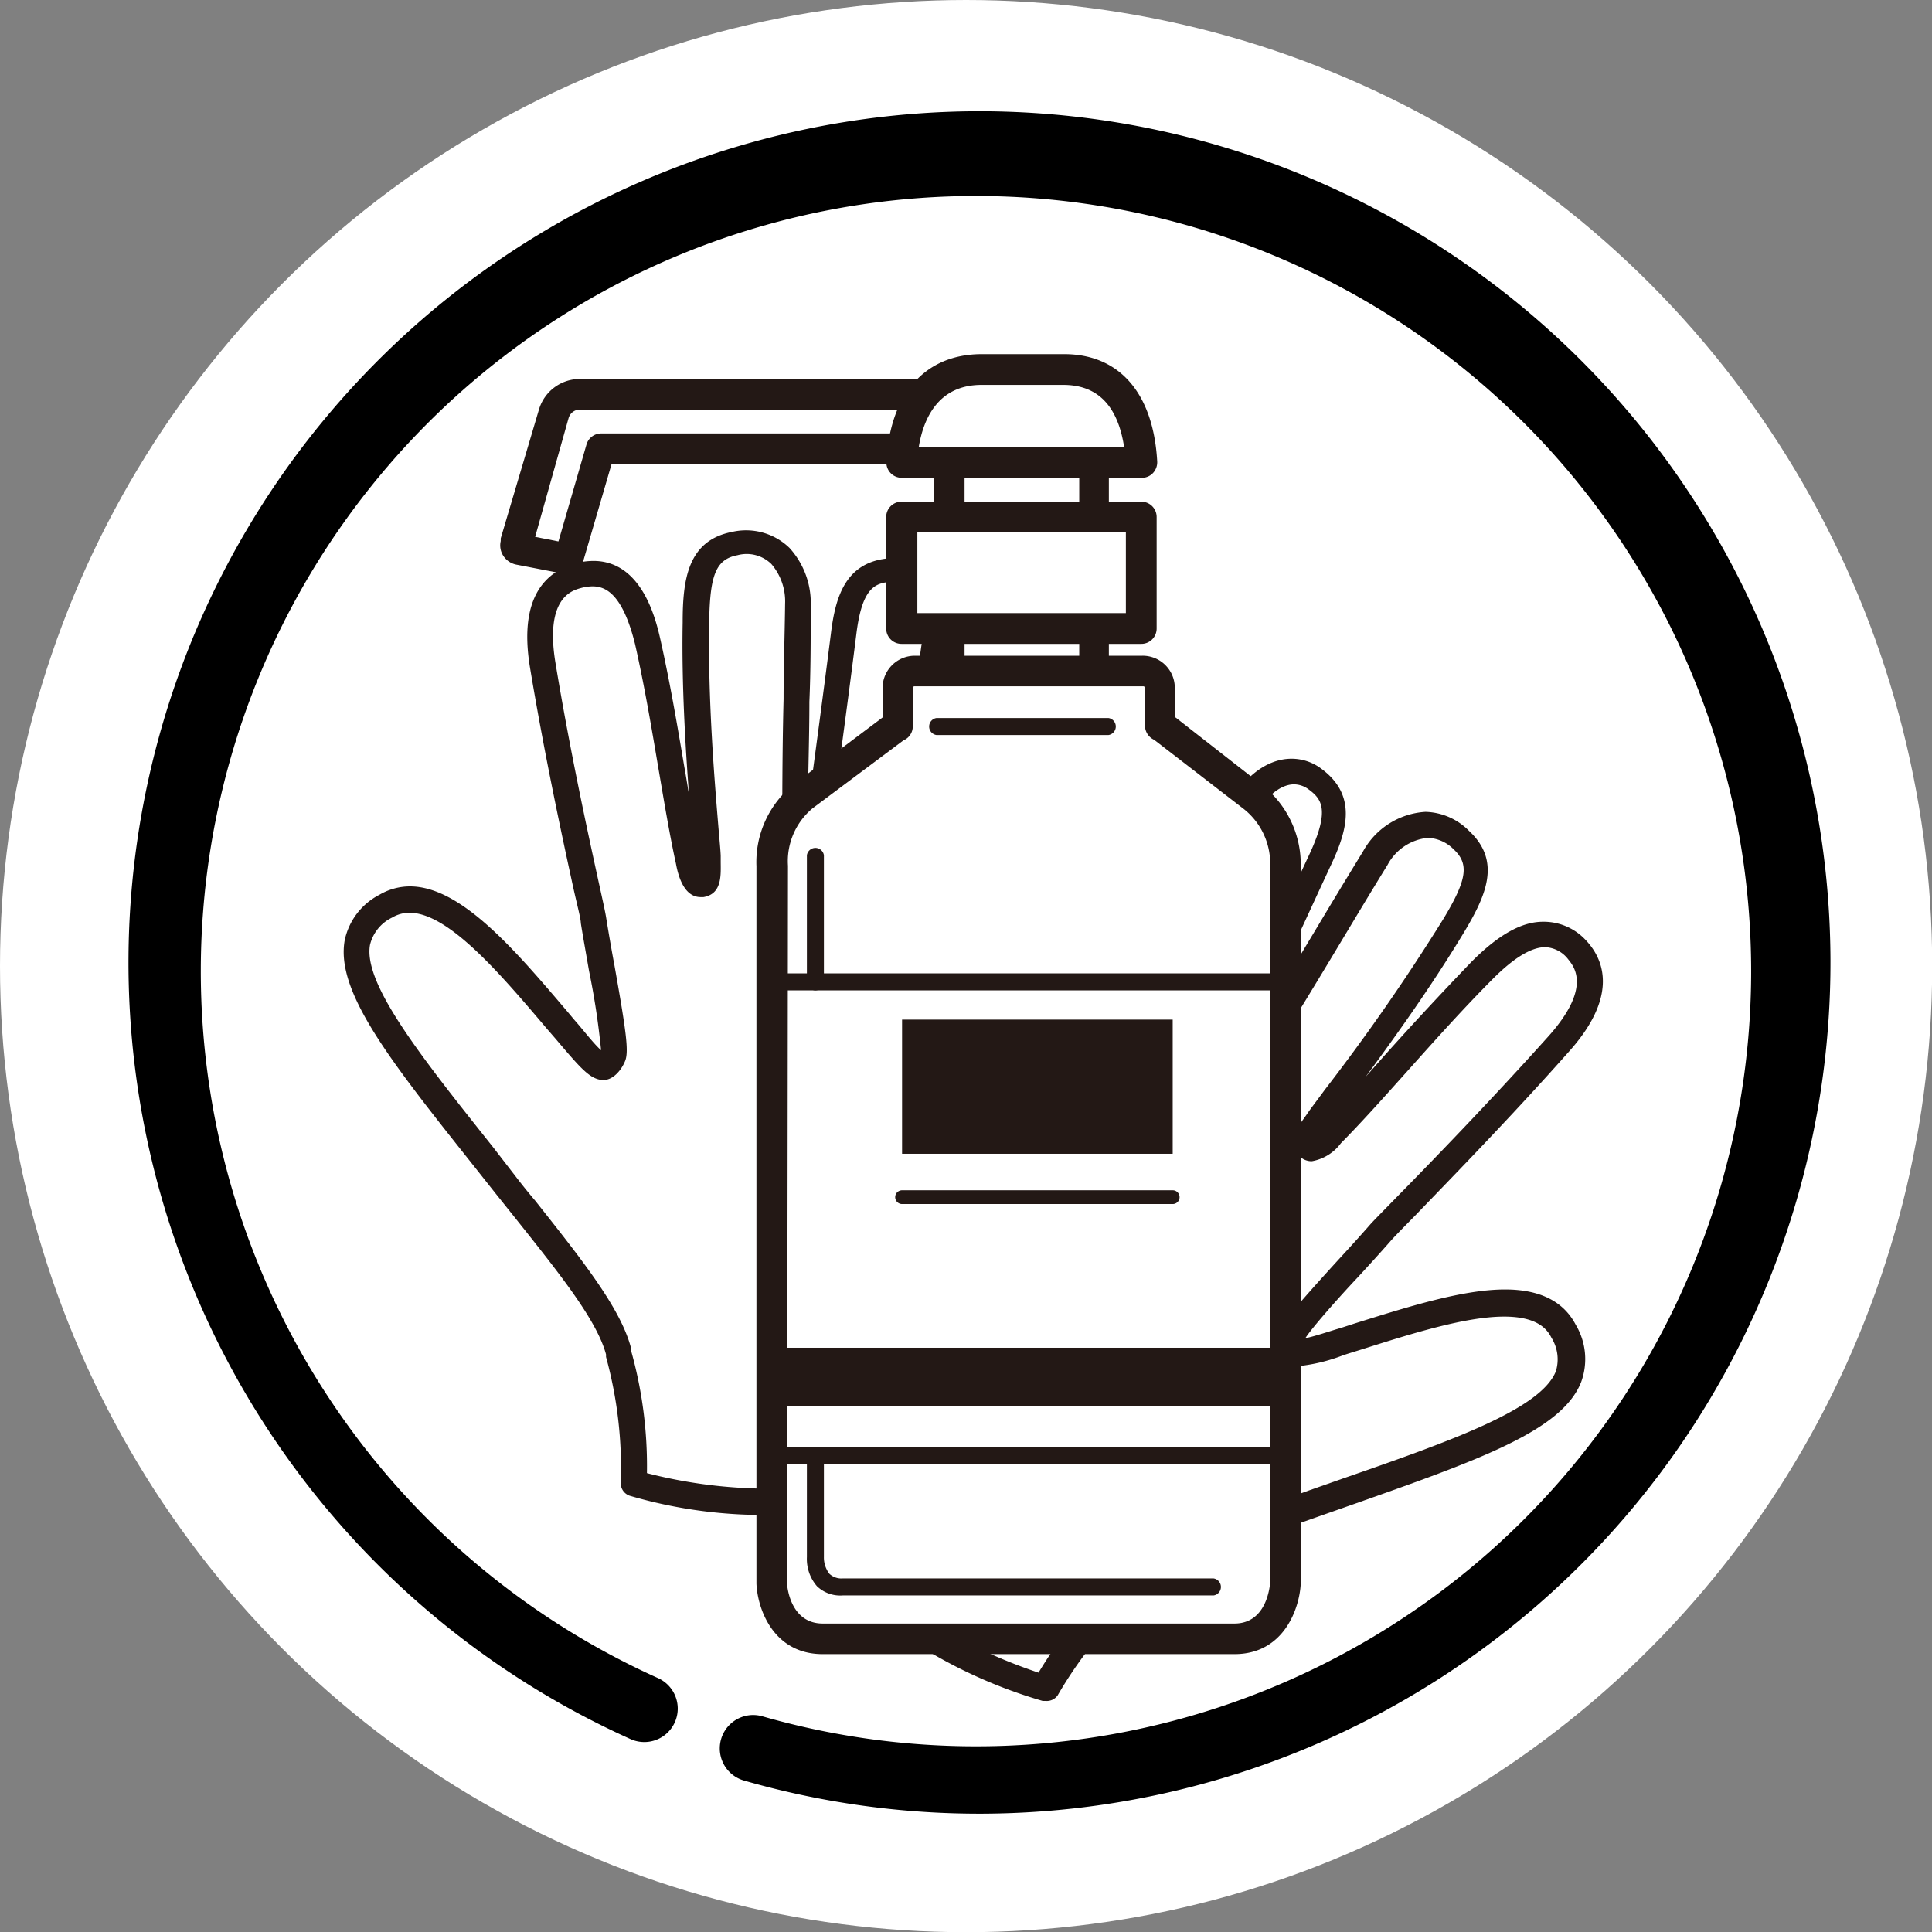 <svg xmlns="http://www.w3.org/2000/svg" viewBox="0 0 101.09 101.09"><rect x="0" y="0" width="101.09" height="101.09" fill="#808080" stroke="none"/><defs><style>.cls-1{fill:#fff;}.cls-2{fill:#231815;}</style></defs><title>アートボード 7</title><g id="テキスト"><circle class="cls-1" cx="50.55" cy="50.55" r="50.55"/><path class="cls-1" d="M49.76,77.14c-.26-5.3-.3-10,.23-11.39,2.66-7.28,2.6-16.23,2.6-16.23.28-3.39,2.06-9.2,2.34-11.66.29-2.67-.34-4.16-2.29-3.89-1.14.15-1.86,2.12-2.4,5.23S49.12,44.62,49,45.08c-.18.84-.6,1.44-1.13,1.39s-.42-1.12-.36-2.18c.11-2.16.76-6.29,1.34-10.41.33-2.37-.58-4.19-2.33-4.06-1.43.11-2.14.91-2.44,3.32-.58,4.66-1.57,11.72-1.57,11.72s-.07,1-.6,1c-.34,0-.39-1.14-.39-1.14-.06-4.17.1-8.48.14-13.07,0-1.9-1.14-3.63-3.3-3.22-1.7.33-2,1.72-2,4.08-.09,5.46.54,11.07.61,12.36,0,.78.14,1.38-.32,1.46S36,45.13,36,45.13c-.7-3.23-1.23-7.44-2.14-11.49-.65-2.9-1.8-4-3.64-3.53s-2.16,2.59-1.82,4.66c1.07,6.49,2.51,12.47,2.66,13.38.39,2.53,1.25,6.55,1,7.1-.43,1.07-.91.45-2.43-1.33-3.26-3.83-6.72-8.16-9.46-6.55-3.9,2.29.17,6.9,6.28,14.63,2.86,3.63,5.28,6.48,5.87,8.65a22.67,22.67,0,0,1,.84,6.94,24.9,24.9,0,0,0,8.09,1A26.53,26.53,0,0,0,49.76,77.14Z"/><path class="cls-2" d="M40.66,79.26a24.91,24.91,0,0,1-7.72-1,.69.69,0,0,1-.46-.65A22,22,0,0,0,31.71,71l0-.13c-.48-1.78-2.37-4.15-4.76-7.15l-1-1.25-1.22-1.54c-4.33-5.45-7.19-9.06-6.69-11.75a3.49,3.49,0,0,1,1.81-2.36,3.16,3.16,0,0,1,1.6-.44c2.67,0,5.5,3.33,8.23,6.54.17.2.33.4.5.59l.17.2c.4.48.82,1,1.1,1.24a39.5,39.5,0,0,0-.63-4.15c-.15-.87-.31-1.75-.43-2.5,0-.24-.19-.93-.4-1.88-.52-2.39-1.49-6.85-2.26-11.5-.62-3.79.92-5,2.32-5.43a3.85,3.85,0,0,1,1-.14c2.58,0,3.29,3.15,3.52,4.18.49,2.2.87,4.42,1.23,6.56.09.5.17,1,.25,1.48-.18-2.42-.39-5.76-.33-9,0-2.24.26-4.29,2.59-4.74a3.26,3.26,0,0,1,3,.84,4.28,4.28,0,0,1,1.11,3.05c0,1.71,0,3.38-.07,5,0,1.91-.07,3.75-.08,5.56.34-2.49.85-6.3,1.21-9.16.24-1.93.78-3.73,3.07-3.91a2.59,2.59,0,0,1,2.22.9A5,5,0,0,1,49.56,34c-.12.84-.24,1.68-.36,2.5-.46,3.17-.89,6.16-1,7.86,0,.1,0,.2,0,.3,0,.26,0,.6,0,.88a2.68,2.68,0,0,0,.19-.57c0-.08,0-.22.09-.41.2-.89.67-3,1.11-5.45.68-3.87,1.58-5.6,3-5.79A2.51,2.51,0,0,1,54.9,34c.68.77.92,2.05.71,3.93-.13,1.11-.52,2.77-1,4.71a55.24,55.24,0,0,0-1.36,6.9c0,.68,0,9.26-2.64,16.43-.29.81-.57,3.4-.19,11.13a.68.68,0,0,1-.43.67,27.23,27.23,0,0,1-8.73,1.47Zm-6.81-2.18a25.74,25.74,0,0,0,6.81.81h.59a27.29,27.29,0,0,0,7.8-1.23c-.29-6.17-.19-9.82.3-11.15,2.58-7.07,2.55-15.89,2.55-16a.13.13,0,0,1,0-.06,54,54,0,0,1,1.39-7.14c.43-1.81.83-3.52,1-4.54.2-1.81-.09-2.56-.37-2.87a1,1,0,0,0-.81-.3l-.33,0c-.31,0-1.11.59-1.83,4.68-.45,2.53-.92,4.62-1.13,5.51,0,.18-.07.32-.08.39-.27,1.26-1,2-1.87,1.93-1.14-.13-1.06-1.5-1-2.6,0-.1,0-.2,0-.3.1-1.75.53-4.78,1-8,.11-.82.23-1.65.35-2.49a3.7,3.7,0,0,0-.52-2.85,1.23,1.23,0,0,0-1.08-.43c-.84.07-1.51.31-1.81,2.72-.56,4.48-1.5,11.27-1.57,11.71,0,.75-.42,1.61-1.26,1.61h-.05c-.44,0-1-.35-1-1.8v0c0-2.63,0-5.29.07-8.1,0-1.62.06-3.29.08-5a3,3,0,0,0-.72-2.07,1.85,1.85,0,0,0-1.77-.46c-1.11.21-1.44,1-1.48,3.41-.08,4.21.29,8.51.48,10.82.06.7.11,1.2.12,1.5,0,.1,0,.19,0,.28,0,.68.1,1.71-.9,1.88h-.15c-.86,0-1.17-1.08-1.29-1.74-.33-1.5-.61-3.19-.92-5-.36-2.13-.73-4.32-1.22-6.49C32.56,31,31.64,30.68,31,30.68a2.37,2.37,0,0,0-.61.09c-.47.13-1.88.52-1.33,3.89.76,4.62,1.73,9.05,2.25,11.43.22,1,.37,1.67.41,1.95.12.74.27,1.62.43,2.47.61,3.43.76,4.5.56,5s-.64,1-1.13,1c-.67,0-1.18-.6-2.3-1.91l-.16-.19-.51-.59c-2.41-2.84-5.14-6.06-7.18-6.06a1.76,1.76,0,0,0-.91.25,2.14,2.14,0,0,0-1.16,1.43C19,51.47,22,55.25,25.78,60L27,61.58c.33.43.66.84,1,1.24,2.48,3.13,4.44,5.6,5,7.65l0,.13A22.33,22.33,0,0,1,33.85,77.08Z"/><path class="cls-1" d="M40.9,79.09c3-4.35,5.55-8.26,5.87-9.77,1.62-7.58,6.44-15.12,6.44-15.12,1.57-3,3.15-8.89,4.22-11.11,1.18-2.43,2.5-3.35,4-2.09.89.75.44,2.8-.75,5.72s-1.94,5.18-2.1,5.62c-.3.81-.26,1.54.21,1.77s1-.72,1.47-1.65c1-1.89,2.7-5.73,4.4-9.53,1-2.18,2.73-3.23,4.13-2.19,1.16.85,1.33,1.91.31,4.1-2,4.26-4.92,10.76-4.92,10.76s-.48.9,0,1.16c.29.17.94-.76.94-.76,2.26-3.49,4.42-7.23,6.83-11.14,1-1.61,2.9-2.46,4.51-1,1.26,1.18.78,2.51-.45,4.54-2.83,4.67-6.35,9.07-7.09,10.14-.45.64-.85,1.09-.51,1.4s1.19-.66,1.19-.66c2.31-2.36,5-5.65,7.92-8.59,2.1-2.11,3.67-2.45,5-1s.46,3.35-.93,4.92c-4.36,4.92-8.77,9.21-9.37,9.91-1.69,1.93-4.55,4.87-4.65,5.46-.2,1.14.53.87,2.76.17,4.8-1.51,10-3.33,11.5-.51,2.08,4-3.82,5.75-13.11,9.05-4.35,1.54-7.91,2.67-9.57,4.19a22.69,22.69,0,0,0-4.4,5.43,29.73,29.73,0,0,1-7.62-3.69A24.34,24.34,0,0,1,40.9,79.09Z"/><path class="cls-2" d="M54.71,89l-.15,0A25.7,25.7,0,0,1,47,85.39a28.28,28.28,0,0,1-6.67-5.89.68.68,0,0,1,0-.8c4.44-6.34,5.58-8.68,5.76-9.52,1.6-7.47,6.15-14.74,6.51-15.32a53.9,53.9,0,0,0,2.53-6.56,45.5,45.5,0,0,1,1.68-4.51c1-2,2.06-3,3.3-3a2.76,2.76,0,0,1,1.76.73c1.09.92.93,2.86-.55,6.49-1,2.35-1.66,4.35-2,5.21-.07.18-.11.32-.14.4a2.07,2.07,0,0,0-.14.58c.14-.24.31-.53.44-.77l.14-.26C60.5,50.65,61.73,47.88,63,45c.33-.76.68-1.53,1-2.3.84-1.88,2.18-3,3.58-3a2.58,2.58,0,0,1,1.58.54c1.84,1.37,1.34,3.18.52,4.94-1.22,2.62-2.82,6.12-3.85,8.4,1-1.53,1.91-3.11,2.9-4.75.83-1.39,1.7-2.83,2.59-4.28a4,4,0,0,1,3.27-2.07,3.32,3.32,0,0,1,2.28,1c1.74,1.62.84,3.47-.32,5.39-1.7,2.81-3.65,5.52-5.1,7.48l1-1.13c1.45-1.62,3-3.29,4.54-4.89,1.4-1.41,2.62-2.1,3.74-2.1A3,3,0,0,1,83,49.22c1,1.07,1.62,3-.93,5.83-3.13,3.53-6.32,6.78-8,8.53-.68.69-1.17,1.19-1.33,1.38-.5.57-1.11,1.24-1.7,1.88-1,1.06-2.38,2.62-2.74,3.18.37-.07.93-.25,1.6-.46l.24-.07.74-.24c2.78-.87,5.65-1.78,7.87-1.78,1.82,0,3.06.62,3.7,1.85a3.49,3.49,0,0,1,.28,3c-1,2.54-5.35,4.07-11.92,6.39l-1.85.65-1.5.53c-3.62,1.27-6.48,2.27-7.83,3.52l-.11.1a22,22,0,0,0-4.18,5.2A.7.7,0,0,1,54.71,89Zm-13-9.93a29.45,29.45,0,0,0,6,5.19,27.51,27.51,0,0,0,6.63,3.26,22.46,22.46,0,0,1,4.14-5.05l.1-.09c1.57-1.44,4.54-2.49,8.31-3.81L68.45,78l1.85-.65c5.77-2,10.33-3.64,11.11-5.6A2.13,2.13,0,0,0,81.18,70c-.24-.48-.77-1.11-2.48-1.11-2,0-4.78.87-7.46,1.72l-.74.23-.24.08a9.14,9.14,0,0,1-2.3.56,1.1,1.1,0,0,1-.89-.38,1.41,1.41,0,0,1-.22-1.2c.1-.53.79-1.36,3.13-3.93.59-.64,1.19-1.3,1.68-1.86.19-.22.67-.7,1.39-1.44,1.71-1.74,4.88-5,8-8.48,2.27-2.56,1.28-3.64,1-4a1.6,1.6,0,0,0-1.2-.63c-.73,0-1.66.57-2.77,1.69-1.57,1.58-3.05,3.24-4.49,4.85-1.21,1.35-2.35,2.63-3.43,3.72a2.41,2.41,0,0,1-1.52.94.89.89,0,0,1-.62-.24c-.75-.68-.15-1.51.25-2.06l.16-.23c.17-.25.48-.65.89-1.21a107.69,107.69,0,0,0,6.18-8.9c1.26-2.08,1.39-2.91.56-3.68a2,2,0,0,0-1.35-.6,2.69,2.69,0,0,0-2.11,1.42c-.89,1.44-1.75,2.88-2.58,4.26-1.45,2.41-2.83,4.69-4.26,6.9v0c-.5.71-1,1.07-1.43,1.07a.87.87,0,0,1-.41-.11c-.72-.4-.65-1.32-.26-2.06.18-.4,3-6.65,4.91-10.74,1-2.21.59-2.77-.09-3.27a1.29,1.29,0,0,0-.77-.27c-.82,0-1.73.86-2.33,2.19-.35.77-.69,1.54-1,2.3-1.32,3-2.56,5.75-3.41,7.29l-.15.25c-.52,1-1,1.78-1.76,1.78a1.06,1.06,0,0,1-.46-.1c-.79-.39-1-1.4-.56-2.63,0-.07.08-.2.14-.38.3-.86,1-2.88,2-5.26,1.57-3.85,1.18-4.73.94-4.93a1.45,1.45,0,0,0-.88-.41c-.63,0-1.36.81-2.07,2.27-.45.92-1,2.59-1.61,4.35a55.07,55.07,0,0,1-2.63,6.78.05.05,0,0,1,0,0c0,.08-4.76,7.53-6.34,14.9C47.14,70.85,45.28,74,41.76,79.06Z"/><path class="cls-1" d="M50.66,20.63H30.34a1.41,1.41,0,0,0-1.36,1L27,28.4a.19.19,0,0,1,0,.07v0a.23.23,0,0,0,0,.16.2.2,0,0,0,.14.1l2.37.47h0a.22.22,0,0,0,.21-.16l1.62-5.59H50.66a1.43,1.43,0,1,0,0-2.85Z"/><path class="cls-2" d="M29.58,30l-.2,0L27,29.54a1.06,1.06,0,0,1-.66-.45,1,1,0,0,1-.14-.78l0-.14,2-6.74a2.23,2.23,0,0,1,2.13-1.6H50.66a2.23,2.23,0,1,1,0,4.45H32l-1.46,5A1,1,0,0,1,29.58,30ZM28,28.09l1.22.24,1.47-5.08a.8.8,0,0,1,.77-.57H50.66a.63.63,0,1,0,0-1.25H30.34a.62.62,0,0,0-.59.45Z"/><rect class="cls-1" x="49.67" y="22.66" width="7.55" height="16.19"/><path class="cls-2" d="M57.22,39.65H49.67a.8.8,0,0,1-.81-.8V22.66a.8.8,0,0,1,.81-.8h7.55a.8.8,0,0,1,.8.8V38.85A.8.8,0,0,1,57.22,39.65Zm-6.75-1.6h6V23.46h-6Z"/><rect class="cls-1" x="47.17" y="27.05" width="12.54" height="5.83"/><path class="cls-2" d="M59.71,33.69H47.17a.8.8,0,0,1-.8-.8V27.05a.8.8,0,0,1,.8-.8H59.71a.8.8,0,0,1,.81.8v5.84A.8.8,0,0,1,59.71,33.69ZM48,32.08H58.91V27.85H48Z"/><path class="cls-1" d="M59.71,24.21c-.15-2.71-1.32-4.87-4.07-4.87h-4.3c-2.75,0-4,2.16-4.16,4.87Z"/><path class="cls-2" d="M59.71,25H47.18a.8.8,0,0,1-.8-.85c.19-3.52,2-5.62,5-5.62h4.3c2.9,0,4.67,2.05,4.87,5.62a.83.83,0,0,1-.22.6A.79.79,0,0,1,59.71,25Zm-11.64-1.6H58.82c-.25-1.64-1-3.26-3.18-3.26h-4.3C49.07,20.15,48.31,21.93,48.07,23.41Z"/><path class="cls-1" d="M65.53,41.7,60.71,38h0V36a.89.89,0,0,0-.89-.89H47.85A.89.89,0,0,0,47,36V38h0L42,41.66a4.34,4.34,0,0,0-1.65,3.67V82.82s.13,2.93,2.67,2.93H64.59c2.53,0,2.67-2.93,2.67-2.93V45.33A4.45,4.45,0,0,0,65.53,41.7Z"/><rect class="cls-2" x="40.38" y="70.52" width="26.88" height="3.07"/><path class="cls-2" d="M64.59,86.55H43.05c-2.62,0-3.42-2.42-3.47-3.69V45.33a5.22,5.22,0,0,1,2-4.33l4.6-3.46V36a1.69,1.69,0,0,1,1.69-1.69H59.78A1.68,1.68,0,0,1,61.47,36v1.51L66,41.05a5.27,5.27,0,0,1,2.06,4.28V82.86C68,84.13,67.2,86.55,64.59,86.55ZM41.18,82.8c0,.27.2,2.15,1.87,2.15H64.59c1.69,0,1.85-1.94,1.87-2.15V45.33a3.65,3.65,0,0,0-1.38-3l0,0-4.69-3.62a.82.82,0,0,1-.48-.74V36a.09.09,0,0,0-.09-.09H47.85a.09.09,0,0,0-.09.09V38a.79.79,0,0,1-.49.74L42.51,42.3l0,0a3.6,3.6,0,0,0-1.28,3Z"/><rect class="cls-2" x="47.2" y="53.35" width="14.16" height="7.02"/><path class="cls-2" d="M61.36,63H47.2a.36.36,0,0,1,0-.72H61.36a.36.36,0,0,1,0,.72Z"/><path class="cls-2" d="M58,38.46h-9a.45.45,0,0,1,0-.89h9a.45.45,0,0,1,0,.89Z"/><path class="cls-2" d="M42.66,51.82a.45.45,0,0,1-.44-.45V44.75a.45.45,0,0,1,.89,0v6.62A.45.45,0,0,1,42.66,51.82Z"/><path class="cls-2" d="M63.5,83.48H44.09A1.76,1.76,0,0,1,42.75,83a2.18,2.18,0,0,1-.53-1.53V76.16a.45.45,0,0,1,.89,0v5.3a1.4,1.4,0,0,0,.29.89.92.92,0,0,0,.69.24H63.5a.45.45,0,0,1,0,.89Z"/><path class="cls-2" d="M67.26,76.61H40.38a.45.45,0,0,1-.45-.45V51.37a.45.45,0,0,1,.45-.44H67.26a.44.44,0,0,1,.44.44V76.16A.45.45,0,0,1,67.26,76.61Zm-26.44-.89h26V51.82h-26Z"/><path d="M51.28,5.82A44.55,44.55,0,0,0,33,91a1.75,1.75,0,0,0,1.44-3.19,40.56,40.56,0,1,1,5.47,2,1.74,1.74,0,1,0-1,3.35A44.54,44.54,0,1,0,51.28,5.82Z"/></g></svg>